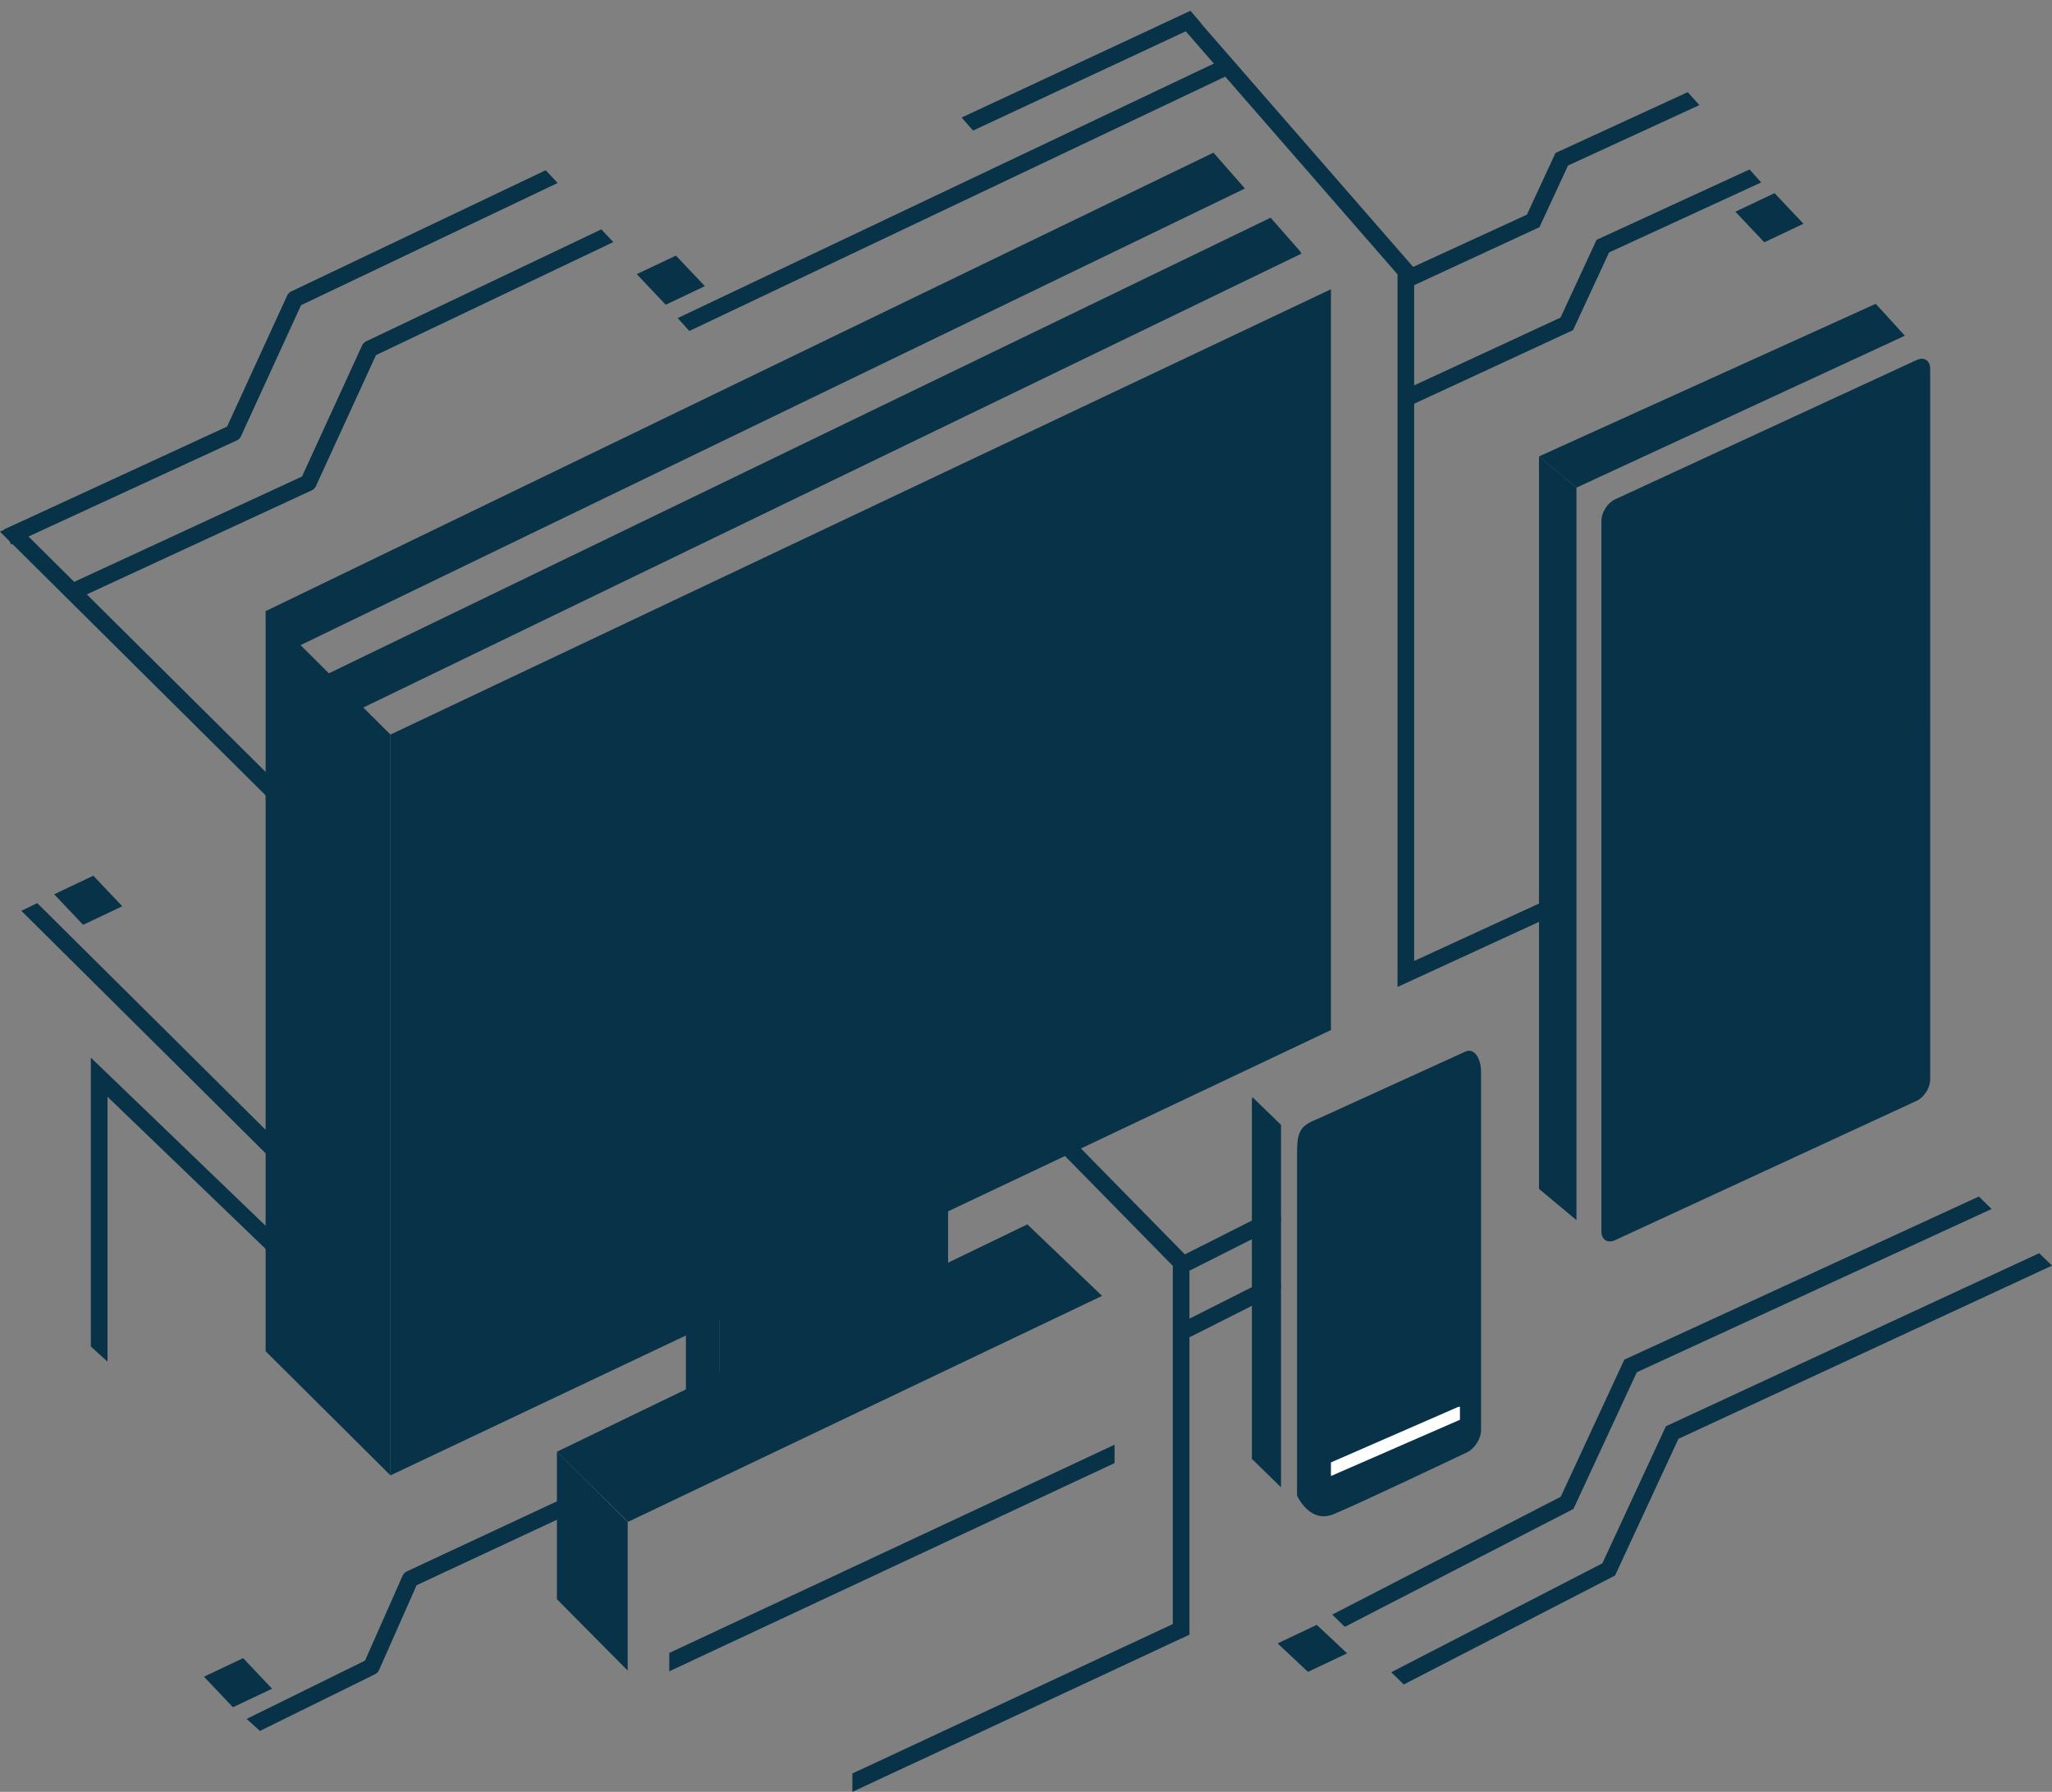 <?xml version="1.0" encoding="utf-8"?>
<!-- Generator: Adobe Illustrator 16.0.4, SVG Export Plug-In . SVG Version: 6.00 Build 0)  -->
<!DOCTYPE svg PUBLIC "-//W3C//DTD SVG 1.1//EN" "http://www.w3.org/Graphics/SVG/1.1/DTD/svg11.dtd">
<svg version="1.1" id="Layer_1" xmlns="http://www.w3.org/2000/svg" xmlns:xlink="http://www.w3.org/1999/xlink" x="0px" y="0px"
	 width="493.103px" height="430.541px" viewBox="0 0 493.103 430.541" enable-background="new 0 0 493.103 430.541"
	 xml:space="preserve">
<rect x="0" y="0" width="493.103" height="430.541" fill="#808080" stroke="none"/>
<g>
	<path fill="#073247" d="M296.637,15.143c-0.474-0.999-1.67-1.422-2.664-0.949L162.851,76.429l2.795,3.101l130.042-61.723
		C296.686,17.333,297.11,16.14,296.637,15.143z"/>
	<g>
		<polygon fill="#073247" points="264.83,311.373 150.917,365.673 133.83,348.82 246.875,294.19 		"/>
	</g>
	<g>
		<polygon fill="#073247" points="227.83,315.22 172.83,341.5 172.83,297.78 227.83,271.5 		"/>
		<polygon fill="#073247" points="172.83,341.833 164.83,334.203 164.83,290.484 172.83,298.113 		"/>
	</g>
	<g>
		<path fill="#073247" d="M355.904,343.609c0,2.084-1.549,4.506-3.439,5.385c0,0-26.272,12.502-32.035,14.843
			c-5.765,2.34-8.747-4.504-8.747-4.504v-82.091c0-5.475,0.772-6.742,4.946-8.388l35.589-16.214c2.112-0.88,3.687,1.787,3.687,4.841
			V343.609z"/>
	</g>
	<path fill="#073247" d="M131.125,40.907L69.97,70.028c-0.423,0.202-0.763,0.546-0.958,0.972L54.57,102.494L0.992,127.206
		l1.676,3.632l54.25-25.021c0.433-0.2,0.781-0.548,0.98-0.982l14.447-31.506l61.66-29.362L131.125,40.907z"/>
	<path fill="#073247" d="M144.5,55.109L87.97,82.028c-0.423,0.202-0.763,0.546-0.958,0.972L72.57,114.495l-55.912,25.857
		l1.679,3.631l56.583-26.167c0.433-0.2,0.78-0.548,0.979-0.982l14.447-31.506l57.036-27.161L144.5,55.109z"/>
	<polygon fill="#073247" points="291.596,36.681 63.935,146.799 68.725,156.701 299.161,45.291 	"/>
	<polygon fill="#073247" points="305.329,52.309 76.935,162.799 81.725,172.701 312.726,60.951 312.483,60.45 	"/>
	<g>
		<g>
			<polygon fill="#073247" points="335.83,237.143 335.83,65.916 284.322,6.814 287.338,4.186 339.83,64.417 339.83,230.9 
				372.911,215.683 374.583,219.317 			"/>
		</g>
	</g>
	<g>
		<g>
			<g>
				<path fill="#073247" d="M463.83,259.4c0,1.979-1.471,4.279-3.268,5.109l-72.465,33.48c-1.797,0.83-3.268-0.11-3.268-2.09V125.1
					c0-1.98,1.471-4.28,3.268-5.11l72.465-33.48c1.797-0.83,3.268,0.11,3.268,2.09V259.4z"/>
			</g>
		</g>
	</g>
	<polygon fill="#073247" points="378.83,293.166 369.83,285.666 369.83,109.667 378.83,117.167 	"/>
	<g>
		<polygon fill="#073247" points="319.83,247.5 93.83,354.5 93.83,176.5 319.83,69.5 		"/>
		<polygon fill="#073247" points="93.83,354.5 63.83,324.672 63.83,146.672 93.83,176.5 		"/>
	</g>
	<polygon fill="#073247" points="3.863,125.95 0,127.75 75.671,202.86 78.489,200.021 	"/>
	<polygon fill="#073247" points="150.83,401.394 133.83,384.254 133.83,348.82 150.83,365.673 	"/>
	<g>
		<path fill="#073247" d="M285.332,305.341c-0.731,0-1.436-0.401-1.788-1.1c-0.497-0.985-0.101-2.188,0.886-2.687l20.5-10.341
			c0.984-0.498,2.188-0.101,2.687,0.886c0.497,0.986,0.101,2.188-0.886,2.687l-20.5,10.341
			C285.942,305.272,285.635,305.341,285.332,305.341z"/>
	</g>
	<g>
		<path fill="#073247" d="M285.332,321.341c-0.731,0-1.436-0.401-1.788-1.1c-0.497-0.985-0.101-2.188,0.886-2.687l20.5-10.341
			c0.984-0.499,2.188-0.101,2.687,0.886c0.497,0.986,0.101,2.188-0.886,2.687l-20.5,10.341
			C285.942,321.272,285.635,321.341,285.332,321.341z"/>
	</g>
	<polygon fill="#073247" points="475.518,287.503 390.994,326.39 390.325,326.698 375.054,359.634 320.144,387.951 323.16,390.896 
		378.106,362.56 393.335,329.716 478.592,290.492 	"/>
	<polygon fill="#073247" points="490.027,301.11 400.994,342.39 400.325,342.698 385.054,375.634 334.322,401.797 337.338,404.742 
		388.106,378.56 403.335,345.716 493.103,304.1 	"/>
	<polygon fill="#073247" points="286.08,2.583 231.088,28.242 233.838,31.372 288.747,5.75 	"/>
	<g>
		<path fill="#073247" d="M378.896,117.136c-0.036,0.017-0.09,0.01-0.121-0.016l-8.889-7.408c-0.031-0.025-0.026-0.059,0.01-0.076
			l80.786-36.607c0.036-0.017,0.087-0.006,0.114,0.023l6.902,7.561c0.027,0.029,0.02,0.067-0.017,0.083L378.896,117.136z"/>
	</g>
	<polygon fill="#073247" points="216.757,232.155 213.903,234.958 281.83,304.158 281.83,390.226 204.83,426.128 204.83,430.541 
		285.83,392.774 285.83,302.523 	"/>
	<polygon fill="#073247" points="21.83,254.127 21.83,323.531 25.83,327.164 25.83,263.525 73.373,309.263 76.146,306.38 	"/>
	<path fill="#073247" d="M140.286,359.932c-0.467-1.001-1.659-1.436-2.658-0.967l-39.891,18.617
		c-0.438,0.205-0.788,0.561-0.983,1.003l-9.036,20.42l-28.447,14.009l3.184,2.891l27.682-13.632
		c0.421-0.207,0.755-0.556,0.945-0.984l9.026-20.398l39.211-18.3C140.32,362.122,140.752,360.933,140.286,359.932z"/>
	<polygon fill="#073247" points="8.948,216.997 5.131,218.845 75.671,288.86 78.489,286.021 	"/>
	<polygon fill="#073247" points="65.382,405.76 55.972,410.215 49.015,402.87 58.426,398.415 	"/>
	<polygon fill="#073247" points="169.382,68.76 159.972,73.215 153.015,65.87 162.426,61.415 	"/>
	<polygon fill="#073247" points="29.382,217.76 19.972,222.215 13.015,214.87 22.426,210.415 	"/>
	<polygon fill="#073247" points="405.573,22.137 373.794,36.758 366.925,51.573 339.163,64.333 339.208,68.812 369.937,54.586 
		376.804,39.776 408.361,25.258 	"/>
	<polygon fill="#073247" points="433.383,53.76 423.972,58.215 417.016,50.87 426.426,46.415 	"/>
	<polygon fill="#073247" points="323.717,397.26 314.306,401.715 307.016,394.87 316.426,390.415 	"/>
	<polygon fill="#073247" points="420.426,40.717 383.662,57.63 374.998,76.315 337.748,93.562 339.428,97.191 378.01,79.329 
		386.672,60.649 423.213,43.837 	"/>
	<polygon fill="#073247" points="267.83,347.136 160.83,397.165 160.83,401.578 267.83,351.549 	"/>
	<path fill="#FFFFFF" d="M350.83,338.001c-0.2,0-0.404,0.039-0.6,0.124l-30.4,13.26v3.242c0.09-0.021,0.179-0.047,0.267-0.085
		l30.733-13.405V338.001z"/>
	<path fill="#073247" d="M307.83,357.366v-87.08l-6.871-6.679c-0.075,0.286-0.129,0.582-0.129,0.893v86.031L307.83,357.366z"/>
</g>
</svg>
